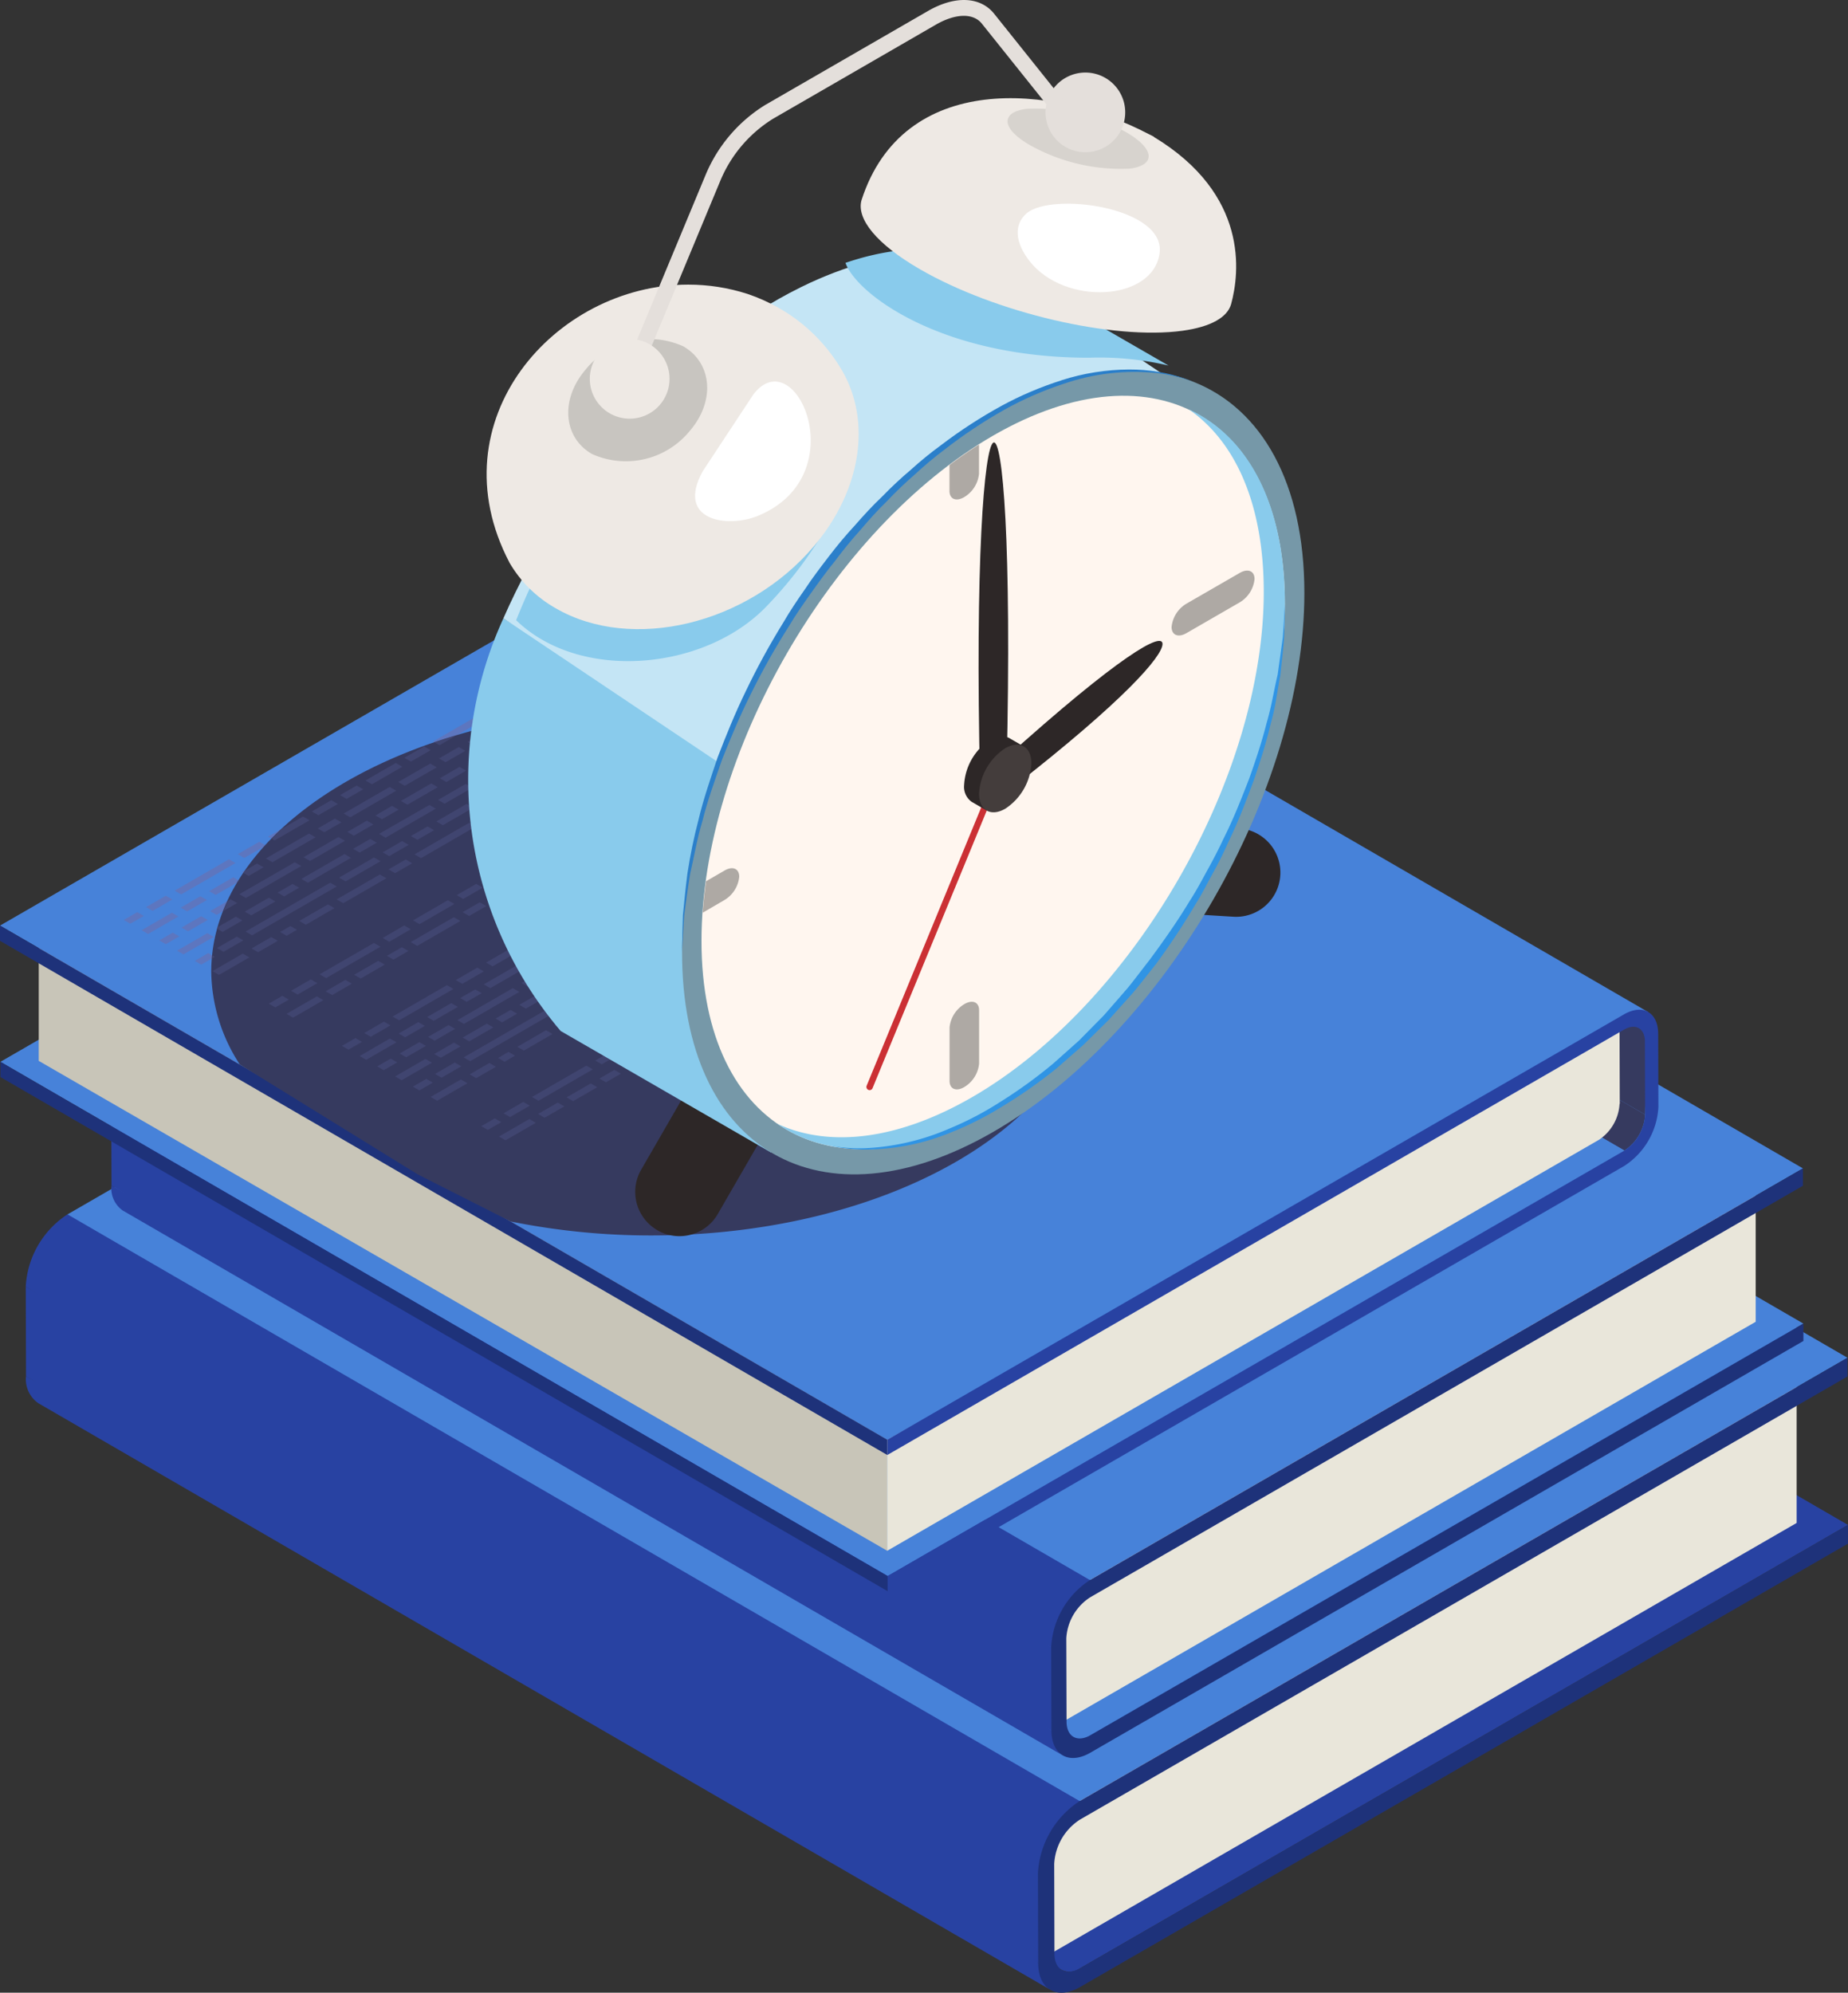 <?xml version="1.0" encoding="UTF-8"?>
<svg xmlns="http://www.w3.org/2000/svg" xmlns:xlink="http://www.w3.org/1999/xlink" id="Group_2100" data-name="Group 2100" width="90.334" height="97.401" viewBox="0 0 90.334 97.401">
  <rect x="0" y="0" width="90.334" height="97.401" fill="#333333" stroke="none"/>
  <defs>
    <clipPath id="clip-path">
      <rect id="Rectangle_870" data-name="Rectangle 870" width="90.334" height="97.401" fill="none"></rect>
    </clipPath>
    <clipPath id="clip-path-3">
      <rect id="Rectangle_859" data-name="Rectangle 859" width="37.753" height="24.127" fill="none"></rect>
    </clipPath>
    <clipPath id="clip-path-4">
      <rect id="Rectangle_860" data-name="Rectangle 860" width="33.426" height="21.046" fill="none"></rect>
    </clipPath>
    <clipPath id="clip-path-5">
      <path id="Path_4808" data-name="Path 4808" d="M44.36,14.5a16.742,16.742,0,0,0-2.932,1.244,23.6,23.6,0,0,0-2.977,1.935,17.686,17.686,0,0,0-1.458,1.188,18.9,18.9,0,0,0-1.406,1.313c-.472.445-.912.927-1.343,1.42-.447.481-.866.987-1.266,1.509s-.8,1.044-1.161,1.592c-.376.536-.74,1.076-1.065,1.637a35.813,35.813,0,0,0-1.822,3.33c-.541,1.106-.983,2.211-1.391,3.266-.358,1.07-.707,2.078-.932,3.04a25.414,25.414,0,0,0-.544,2.629c-.1.792-.165,1.487-.222,2.057-.03,1.145-.045,1.8-.045,1.8s.039-.653.109-1.8c.076-.567.164-1.256.292-2.039.182-.777.324-1.663.606-2.6.234-.95.594-1.949.963-3.006.417-1.042.868-2.134,1.419-3.226a35.113,35.113,0,0,1,1.848-3.281c.327-.552.7-1.082,1.074-1.609s.756-1.057,1.167-1.561c.389-.522.8-1.029,1.235-1.509.42-.494.849-.977,1.31-1.422a18.792,18.792,0,0,1,1.375-1.316A17.779,17.779,0,0,1,38.617,17.9a23.681,23.681,0,0,1,2.924-1.951,16.652,16.652,0,0,1,2.879-1.264,10.665,10.665,0,0,1,4.645-.531,8.039,8.039,0,0,1,1.3.274l.445.15s-.152-.058-.441-.164a7.805,7.805,0,0,0-1.291-.323,8.386,8.386,0,0,0-1.429-.116,11.011,11.011,0,0,0-3.285.52" transform="translate(-25.796 -13.977)" fill="none"></path>
    </clipPath>
    <radialGradient id="radial-gradient" cx="0.84" cy="0.003" r="1.235" gradientTransform="matrix(1.139, 0, 0, -1, 0.185, 5.572)" gradientUnits="objectBoundingBox">
      <stop offset="0" stop-color="#36b5e8"></stop>
      <stop offset="1" stop-color="#2b7fca"></stop>
    </radialGradient>
    <clipPath id="clip-path-7">
      <rect id="Rectangle_865" data-name="Rectangle 865" width="18.353" height="11.458" fill="none"></rect>
    </clipPath>
    <clipPath id="clip-path-8">
      <path id="Path_4812" data-name="Path 4812" d="M46.89,5.6c-.115-.062-.187-.1-.271-.138C41.925,3,34.632,2.387,32.595,8.7c-.253.9.713,2.139,2.868,3.382,3.677,2.122,9.42,3.467,12.825,3,1.407-.194,2.194-.667,2.374-1.3.415-1.52.877-5.355-3.771-8.171" transform="translate(-32.555 -3.714)" fill="none"></path>
    </clipPath>
    <linearGradient id="linear-gradient" x1="-1.889" y1="4.259" x2="-1.829" y2="4.259" gradientUnits="objectBoundingBox">
      <stop offset="0" stop-color="#e0dbd7"></stop>
      <stop offset="1" stop-color="#eee9e4"></stop>
    </linearGradient>
    <clipPath id="clip-path-9">
      <rect id="Rectangle_864" data-name="Rectangle 864" width="6.895" height="2.994" fill="none"></rect>
    </clipPath>
    <clipPath id="clip-path-10">
      <path id="Path_4815" data-name="Path 4815" d="M19.519,24.347a6.062,6.062,0,0,0,2.269,2.24c3.719,2.148,9.372.79,12.612-3.029,2.366-2.793,2.793-6.129,1.4-8.562a8.357,8.357,0,0,0-3.072-3.069,8.732,8.732,0,0,0-1.566-.707,9.416,9.416,0,0,0-2.9-.455c-6.511,0-12.373,6.641-8.741,13.582" transform="translate(-18.405 -10.765)" fill="none"></path>
    </clipPath>
    <linearGradient id="linear-gradient-2" x1="-0.676" y1="3.179" x2="-0.628" y2="3.179" gradientUnits="objectBoundingBox">
      <stop offset="0" stop-color="#c8c5c0"></stop>
      <stop offset="0.488" stop-color="#e0dbd7"></stop>
      <stop offset="1" stop-color="#eee9e4"></stop>
    </linearGradient>
    <clipPath id="clip-path-12">
      <path id="Path_4820" data-name="Path 4820" d="M23.283,13.081a1.949,1.949,0,1,0,.973-.261,1.948,1.948,0,0,0-.973.261" transform="translate(-22.309 -12.82)" fill="none"></path>
    </clipPath>
    <linearGradient id="linear-gradient-3" x1="-6.416" y1="19.354" x2="-6.125" y2="19.354" xlink:href="#linear-gradient"></linearGradient>
  </defs>
  <g id="Group_2099" data-name="Group 2099" clip-path="url(#clip-path)">
    <g id="Group_2080" data-name="Group 2080" transform="translate(0 0)">
      <g id="Group_2079" data-name="Group 2079" clip-path="url(#clip-path)">
        <path id="Path_4769" data-name="Path 4769" d="M40.3,35.485,2.771,57.154a.882.882,0,0,1-.889.087L51.359,85.92a.883.883,0,0,0,.889-.088L89.781,64.163Z" transform="translate(0.55 10.373)" fill="#2842a2"></path>
        <path id="Path_4770" data-name="Path 4770" d="M76.245,59.286,39.607,80.438V75.951a5.11,5.11,0,0,1,2.556-4.426L76.245,51.847Z" transform="translate(11.578 15.155)" fill="#e9e6da"></path>
        <path id="Path_4771" data-name="Path 4771" d="M1.581,53.368a1.43,1.43,0,0,1-.6-1.31L33.013,68.874,50.584,80.808c0,.642.128,1.038.5,1.251Z" transform="translate(0.288 15.217)" fill="#2842a2"></path>
        <path id="Path_4772" data-name="Path 4772" d="M50.574,78.212,30.364,68.152.974,49.463a4.5,4.5,0,0,1,2.039-3.532l33.7,13.506,15.9,15.243a4.5,4.5,0,0,0-2.041,3.532" transform="translate(0.285 13.426)" fill="#2842a2"></path>
        <path id="Path_4773" data-name="Path 4773" d="M50.574,77.413.974,48.664.987,53.05,50.587,81.8Z" transform="translate(0.285 14.225)" fill="#2842a2"></path>
        <path id="Path_4774" data-name="Path 4774" d="M52.03,79.511,2.553,50.833,40.085,29.163,89.563,57.841Z" transform="translate(0.746 8.525)" fill="#4782d9"></path>
        <path id="Path_4775" data-name="Path 4775" d="M78.832,51.355l0,.915L41.3,73.938a2.747,2.747,0,0,0-1.244,2.157l.012,4.386c0,.791.563,1.111,1.254.713L78.855,59.525l0,.916L41.325,82.111c-1.129.651-2.05.127-2.053-1.168l-.012-4.386A4.5,4.5,0,0,1,41.3,73.024Z" transform="translate(11.476 15.012)" fill="#1e327a"></path>
        <path id="Path_4776" data-name="Path 4776" d="M40.729,29.454,5.876,49.577a.819.819,0,0,1-.826.081L51,76.29a.819.819,0,0,0,.826-.081L86.676,56.086Z" transform="translate(1.476 8.61)" fill="#4782d9"></path>
        <path id="Path_4777" data-name="Path 4777" d="M74.106,51.556,40.082,71.2V67.033a4.746,4.746,0,0,1,2.374-4.111l31.65-18.273Z" transform="translate(11.716 13.051)" fill="#e9e6da"></path>
        <path id="Path_4778" data-name="Path 4778" d="M4.769,46.061a1.326,1.326,0,0,1-.554-1.216L33.959,60.46,50.276,71.543c0,.6.12.963.461,1.162Z" transform="translate(1.232 13.109)" fill="#2842a2"></path>
        <path id="Path_4779" data-name="Path 4779" d="M50.268,69.132,31.5,59.791,4.207,42.434A4.177,4.177,0,0,1,6.1,39.154L37.4,51.7,52.162,65.852a4.177,4.177,0,0,0-1.895,3.28" transform="translate(1.23 11.445)" fill="#2842a2"></path>
        <path id="Path_4780" data-name="Path 4780" d="M50.267,68.39,4.207,41.692l.012,4.073,46.061,26.7Z" transform="translate(1.23 12.187)" fill="#2842a2"></path>
        <path id="Path_4781" data-name="Path 4781" d="M51.619,70.338,5.672,43.706,40.526,23.584,86.473,50.216Z" transform="translate(1.658 6.894)" fill="#4782d9"></path>
        <path id="Path_4782" data-name="Path 4782" d="M76.509,44.191l0,.849L41.658,65.163a2.557,2.557,0,0,0-1.158,2l.013,4.073c0,.734.523,1.031,1.163.662L76.531,51.778v.85L41.679,72.751c-1.048.606-1.9.119-1.906-1.084l-.012-4.073a4.177,4.177,0,0,1,1.895-3.28Z" transform="translate(11.623 12.918)" fill="#1e327a"></path>
        <path id="Path_4783" data-name="Path 4783" d="M71.253,49.6,27.882,24.471A2.247,2.247,0,0,0,28.9,22.712L72.268,47.844A2.252,2.252,0,0,1,71.253,49.6" transform="translate(8.15 6.639)" fill="#363a5f"></path>
        <path id="Path_4784" data-name="Path 4784" d="M28.429,19.442a.708.708,0,0,1,.3.651l.01,3.573L72.108,48.8l.136-4.223Z" transform="translate(8.31 5.683)" fill="#363a5f"></path>
        <path id="Path_4785" data-name="Path 4785" d="M43.386,70,.014,44.865,36.027,24.073,79.4,49.2Z" transform="translate(0.004 7.037)" fill="#4782d9"></path>
        <path id="Path_4786" data-name="Path 4786" d="M1.465,35.306,42.943,59.253v6.229L1.465,41.535Z" transform="translate(0.428 10.32)" fill="#c8c5b8"></path>
        <path id="Path_4787" data-name="Path 4787" d="M69.367,42.708l-.01-3.573a.713.713,0,0,0-.3-.653l-35.5,19.843v6.228l34.8-20.094a2.255,2.255,0,0,0,1-1.751" transform="translate(9.81 11.249)" fill="#e9e6da"></path>
        <path id="Path_4788" data-name="Path 4788" d="M43.388,66.038.017,40.907l0-.746L43.385,65.293Z" transform="translate(0.004 11.74)" fill="#1e327a"></path>
        <path id="Path_4789" data-name="Path 4789" d="M37.2,18.855a1.18,1.18,0,0,0-1.188.116L0,39.764,43.37,64.9l37.2-20.908Z" transform="translate(0 5.479)" fill="#4782d9"></path>
        <path id="Path_4790" data-name="Path 4790" d="M69.574,38.419c.92-.531,1.67-.1,1.672.954l.01,3.573a3.663,3.663,0,0,1-1.662,2.877L33.582,66.614V65.87L69.593,45.078a2.248,2.248,0,0,0,1.014-1.759l-.01-3.573c0-.644-.461-.906-1.021-.582L33.564,59.956l0-.746Z" transform="translate(9.81 11.163)" fill="#2842a2"></path>
        <path id="Path_4791" data-name="Path 4791" d="M43.373,60.886,0,35.754l0-.746L43.371,60.14Z" transform="translate(0 10.233)" fill="#1e327a"></path>
        <g id="Group_2075" data-name="Group 2075" transform="translate(6.055 31.61)" opacity="0.7">
          <g id="Group_2074" data-name="Group 2074">
            <g id="Group_2073" data-name="Group 2073" clip-path="url(#clip-path-3)">
              <path id="Path_4792" data-name="Path 4792" d="M5.665,37.621,5,38l-.319-.184.66-.381Zm1.074-.99-.964.557.319.185.964-.557ZM9.825,34.85,7.168,36.384l.319.184,2.657-1.534Zm1.481-.856-1.052.607.319.185,1.052-.607Zm.429-.248.319.185,1.707-.986-.319-.184Zm3.09-1.783-.954.551.319.185.954-.551Zm1.242-.717-.813.469.319.185.813-.469ZM7.033,37.462l-1.481.856.319.184,1.481-.856Zm1.394-.805-.965.557.319.185.965-.557Zm1.608-.928-1.179.681.319.184,1.179-.681Zm1.16-.669-.731.421.319.185.731-.423Zm.429-.248.318.185,2.109-1.217-.319-.185ZM15,32.863l-.839.483.319.185.837-.483Zm2.674-1.544-2.246,1.3.319.185,2.246-1.3Zm-10.6,7.118-.66.381L6.737,39l.66-.38Zm1.393-.805-.965.558.319.184.965-.557ZM9.9,36.807l-1,.578.319.185,1-.579Zm3.138-1.812L10.33,36.559l.319.185,2.709-1.564Zm.429-.247.319.184,1.707-.986-.319-.184Zm3.09-1.785-.954.551.319.185.954-.551Zm1.242-.717-.813.47.318.184.814-.469ZM8.766,38.462l-1.481.856L7.6,39.5l1.481-.856Zm1.394-.805-.965.557.319.185.965-.557Zm1.608-.928-1.18.681.319.184,1.18-.681Zm1.16-.669-.731.421.319.185.73-.423Zm.428-.248.319.185,2.109-1.217-.319-.185Zm3.376-1.949-.837.483.319.185.837-.483ZM19.619,32.2l-2.458,1.419.319.185,2.458-1.419ZM8.81,39.437l-.659.381L8.47,40l.659-.38Zm1.394-.8-.965.557.319.184.965-.557Zm3.288-1.9-2.859,1.65.319.185,2.859-1.652ZM14.771,36l-1.429.826.319.185,1.429-.826Zm.429-.247.319.184,1.707-.986-.319-.184Zm3.089-1.785-.952.551.319.185.952-.551Zm1.243-.716-.814.469.319.184.813-.469ZM10.5,39.462l-1.481.856.318.185,1.482-.856Zm1.393-.805-.964.558.319.184.964-.557Zm.936-.539-.507.292.319.184.507-.292ZM14.66,37.06l-1.4.81.319.185,1.4-.812Zm.429-.248.319.185,2.109-1.217-.319-.185Zm3.376-1.949-.837.485.319.184.837-.483Zm3.1-1.789-2.67,1.54.319.185,2.67-1.542Zm-3.59-2.93L16.49,31l.32.185,1.482-.857Zm1.394-.805L18.4,29.9l.319.185.965-.557ZM22.5,27.532l-2.7,1.561.319.184,2.7-1.561Zm2.015-1.163-1.586.915.319.185,1.586-.916Zm.429-.248.319.185,1.494-.863-.319-.184ZM27.82,24.46l-.954.551.319.185.954-.551Zm-8.157,5.711-1.564.9.319.185,1.564-.9Zm1.393-.805-.964.557.318.185.965-.558Zm1.609-.929-1.18.681.319.185,1.18-.681Zm1.739-1-1.31.757.319.184,1.31-.756Zm.429-.247.319.184,1.314-.759-.318-.185Zm3.161-1.826-1.418.819.319.184,1.418-.818Zm-8.288,5.786L18.223,32l.319.184,1.484-.856ZM21.1,30.34l-.965.557.319.185.965-.557ZM23.073,29.2l-1.544.892.319.184,1.544-.892Zm3.174-1.832L23.5,28.953l.319.185,2.745-1.586Zm.429-.248.319.185,1.494-.863-.319-.184Zm2.875-1.661-.952.551.319.185.952-.551ZM21.4,31.171l-1.352.779.319.185,1.35-.781Zm1.393-.805-.965.557.319.185.965-.557Zm1.975-1.14-1.546.893.319.184,1.546-.892Zm1.372-.793-.943.545.319.185.945-.545Zm.429-.247.319.184,1.316-.759-.319-.185Zm3.162-1.826-1.418.819.319.184,1.418-.818ZM21.44,32.145,19.956,33l.319.184,1.484-.856Zm1.393-.805-.964.557.319.185.964-.557Zm2.431-1.4-2,1.155.319.184,2-1.155Zm-2.136,2.233-1.139.658.319.184,1.139-.656Zm1.394-.805-.965.557.319.185.965-.557Zm1.089-.629-.66.383.319.184.66-.381ZM12.43,41.526l-.659.381.319.185.659-.381Zm1.394-.8-.965.557.319.184.964-.557Zm3.085-1.782-2.657,1.534.319.185,2.657-1.534Zm1.481-.856-1.052.607.319.185,1.052-.607Zm.429-.247.319.184,1.708-.986-.319-.184Zm3.09-1.785-.952.551.319.185.952-.551Zm1.242-.717-.813.47.319.184.813-.469Zm-9.033,6.216-1.481.856.319.185,1.481-.856Zm1.394-.805-.965.558.319.184.965-.557Zm1.609-.928-1.18.681.319.184L17.44,40Zm1.159-.669-.731.421.319.185.731-.423Zm.429-.248.319.185,2.108-1.217-.318-.185Zm3.376-1.949-.839.483.319.185.839-.483Zm2.674-1.544-2.245,1.3.319.184,2.245-1.3Zm.3-1.173-1.482.857.319.184,1.482-.856Zm1.394-.805-.965.558.319.184.965-.557Zm3.133-1.808-2.7,1.561.319.184,2.7-1.56ZM31.6,30.459l-1.587.916.319.184,1.586-.915Zm.428-.247.319.184,1.494-.863-.319-.184ZM34.9,28.551l-.954.549.319.185.954-.551Zm-8.157,5.709-1.564.9.319.184,1.564-.9Zm1.393-.805-.964.557.319.185.964-.557Zm1.609-.928-1.18.681.319.184,1.18-.681Zm1.739-1-1.31.756.319.185,1.31-.757Zm.429-.248.319.184,1.316-.759-.319-.185ZM35.08,29.45l-1.418.819.319.184,1.418-.818ZM16,43.59l-.659.381.319.185.659-.381Zm1.394-.8-.965.557.319.184.965-.557ZM20.484,41l-2.656,1.534.318.185L20.8,41.189Zm1.482-.856-1.053.609.319.184,1.052-.607Zm.429-.247.318.184,1.708-.986-.319-.184Zm3.089-1.785-.952.551.319.185L25.8,38.3Zm1.242-.716-.813.469.319.184.813-.469Zm-9.032,6.215-1.482.856.319.185,1.482-.856Zm1.393-.8-.964.557.318.184L19.406,43Zm1.609-.929-1.18.681.319.184,1.18-.68Zm1.159-.669-.73.421.318.185.731-.423Zm.429-.248.319.185,2.109-1.217-.319-.185Zm3.376-1.949-.839.485.319.184.839-.483Zm2.674-1.544-2.245,1.3.319.184,2.246-1.3Zm-10.6,7.119-.659.38.319.185.659-.381Zm1.393-.805-.964.557.319.184.964-.557Zm1.431-.826-1,.578.319.185,1-.578ZM23.7,41.149,20.99,42.714l.319.184,2.707-1.564Zm.429-.247.319.184,1.708-.986-.319-.184Zm3.09-1.783-.952.549.318.185.954-.551Zm1.242-.717-.813.469.319.184.813-.469Zm-9.033,6.215-1.481.856.319.185,1.481-.856Zm1.394-.8-.965.557.319.184L21.139,44Zm1.609-.929-1.18.681.319.185,1.179-.681Zm1.159-.669-.731.423.319.184.731-.423Zm.429-.248.319.185,2.108-1.217-.319-.185Zm3.376-1.949-.839.485.319.184.839-.483Zm2.887-1.667-2.458,1.42.319.184L30.6,38.535ZM19.47,45.592l-.659.38.318.185.66-.381Zm1.393-.805-.964.557.318.185.965-.558Zm3.289-1.9-2.86,1.65.319.185,2.86-1.65Zm1.278-.738L24,42.975l.319.185,1.429-.826Zm.429-.248.319.185,1.707-.986-.319-.185Zm3.09-1.783L28,40.669l.319.184.954-.551Zm1.242-.717-.813.469.319.185.813-.47Zm-9.033,6.215-1.481.856.319.185,1.481-.856Zm1.394-.8-.965.557.319.184L22.872,45Zm.934-.54-.505.292.319.185.505-.292Zm1.834-1.058-1.4.81.319.185,1.4-.81Zm.428-.247.32.184,2.108-1.217-.319-.185Zm3.377-1.95-.839.485.319.184.839-.483Zm3.1-1.789L29.553,40.77l.319.184,2.671-1.542Zm-3.59-2.93-1.484.857.319.184,1.484-.856Zm1.393-.805-.964.558.318.184.965-.557Zm3.133-1.808-2.7,1.561.319.184,2.7-1.56Zm2.015-1.163-1.586.916.319.184,1.586-.915Zm.428-.247.32.184,1.494-.862-.319-.185Zm2.877-1.661-.952.549.318.185L38.8,30.8Zm-8.157,5.709-1.564.9.319.184,1.564-.9Zm1.394-.805-.965.557.319.185.965-.557Zm1.608-.928-1.179.681.318.184,1.18-.681Zm1.739-1-1.31.756.319.185,1.31-.757Zm.429-.248.319.185,1.316-.76-.319-.185Zm3.162-1.826-1.418.819.319.184,1.418-.818ZM30.366,37.3l-1.482.857.319.185,1.482-.857Zm1.394-.8-.965.557.319.184.965-.557Zm1.973-1.14-1.544.892.319.184,1.543-.89Zm3.173-1.832-2.745,1.586.319.184,2.745-1.584Zm.429-.247.319.184,1.494-.862-.318-.185Zm2.877-1.661-.954.551.319.184.954-.551Zm-8.157,5.709-1.352.781.319.184,1.352-.779Zm1.394-.805-.965.557.319.185.964-.557Zm1.973-1.14-1.546.893.319.184,1.546-.892Zm1.374-.792-.945.545.319.184.945-.545Zm.429-.248.319.185,1.316-.76-.319-.184Zm3.162-1.825-1.418.818.318.184,1.418-.818ZM32.1,38.3l-1.482.857.318.185,1.484-.857Zm1.394-.8-.965.557.319.184.965-.557Zm2.43-1.4-2,1.155.319.185,2-1.157Zm2.716-1.569-2.287,1.321.319.185,2.287-1.321Zm.429-.247.319.184,1.494-.862-.319-.185Zm2.877-1.661-.954.551.319.184.954-.551Zm-8.157,5.709-1.14.658.319.185,1.14-.658Zm1.393-.805-.964.558.319.184L35.5,37.7Zm1.089-.628-.66.381.319.184.66-.381Zm2.259-1.3L36.7,36.644l.319.185,1.83-1.057Zm.429-.248.318.185,1.316-.76-.319-.184Zm3.161-1.825-1.418.818.319.185,1.418-.819Zm-19.3,14.007-.659.38.318.185.66-.38Zm1.393-.805-.964.557.319.185.964-.557Zm3.086-1.781-2.657,1.534.319.184,2.657-1.534Zm1.481-.856-1.052.607.319.185,1.052-.609Zm.429-.248.319.185,1.707-.986-.318-.185Zm3.09-1.783-.952.551.318.184.954-.549Zm1.242-.717-.813.469.319.185.813-.469ZM24.5,47.548l-1.481.856.319.184,1.481-.856Zm1.394-.805-.965.557.319.185.965-.557Zm1.609-.929-1.18.681.319.185L27.824,46Zm1.159-.669-.731.423.319.184.731-.421Zm.429-.247.319.184,2.108-1.217-.319-.184Zm3.376-1.949-.839.483.319.185.839-.485Zm2.974-2.718-1.482.856.319.185,1.482-.857Zm1.394-.805-.965.557.319.185.965-.557Z" transform="translate(-4.686 -24.46)" fill="#6671b4"></path>
            </g>
          </g>
        </g>
        <path id="Path_4793" data-name="Path 4793" d="M50.99,39.672c0-7.121-9.626-12.892-21.5-12.892s-21.5,5.771-21.5,12.892A8.473,8.473,0,0,0,9.384,44.2l8.691,5.37,4.561,2.309a34.66,34.66,0,0,0,6.856.681c11.872,0,21.5-5.771,21.5-12.892" transform="translate(2.336 7.828)" fill="#363a5f"></path>
        <g id="Group_2078" data-name="Group 2078" transform="translate(10.383 34.691)" opacity="0.4">
          <g id="Group_2077" data-name="Group 2077">
            <g id="Group_2076" data-name="Group 2076" clip-path="url(#clip-path-4)">
              <path id="Path_4794" data-name="Path 4794" d="M20.93,35.356l.319.185-.954.551-.319-.185Zm2.8,3.88-.319-.185L21.3,40.268l.319.185Zm-.291-.834-.318-.184-1.708.986.319.184Zm-3.174-1.663.319.185.839-.483-.32-.185Zm2.224-1.915-.319-.185-.813.47.319.184Zm1.35,3.979.32.185L25,38.5l-.32-.185Zm-4.294-2.648-1.707.986.32.184,1.706-.986Zm1.986-.147.319.185L24.1,34.9l-.318-.185Zm2.019,1.963.318.185.954-.551L24.5,37.42Zm1.381-.8.319.184.813-.469-.319-.184Zm.24,2.229-.319-.184-1.707.986.319.184Zm4.489-3.591-.32-.184-1.564.9.319.184Zm-4.235,2.445,2.245-1.3-.319-.185-2.245,1.3Zm2.37-.368-.319-.184-.813.469.319.184Zm-6.813,1.564-1.052.609.32.184,1.051-.607Zm5.252-1.03-.954.549.319.185.955-.551Zm-8.189-.032,2.109-1.217-.319-.185L17.729,38.2Zm2.417,2.733L21.2,40.7l-.32-.184-.731.421Zm-1.593-8.388-.318-.184-.814.469.319.184Zm-1.561.532-.952.551.319.185.952-.551Zm.495,1.084-.319-.185-.839.485.319.184ZM20.889,31.2l.319.185.967-.557-.32-.185ZM16.738,42.273l-.318-.184-.965.557.319.184Zm.992-4.7-.319-.185L16.359,38l.319.185ZM14.962,39.8l.318.184,1.18-.681-.319-.184Zm-.532-3.5,2.109-1.217-.32-.185L14.11,36.115Zm.2-3.483.319.185.952-.551-.318-.185Zm1.623,1.432-.319-.184-1.708.986.319.184ZM20.2,44.273l-.319-.184-.965.557.319.185Zm-2.585-5.637-.318-.184-.731.421.319.185Zm6.46-5.1-1.484.857.319.184,1.485-.856Zm-4.045,7.833-.318-.185-1.18.681.319.184ZM20.16,43.3l-.319-.184-.964.557.318.184Zm.85-11.167.319.184,1.139-.656-.319-.185ZM22.283,30.4l.319.184,2-1.155-.319-.184ZM26.731,39.5l-.319-.185-.836.485.318.184Zm-2.1-9.465-.659.383.317.184.662-.381Zm-.772.814-.318-.185-.965.557.319.185Zm-5.945,3.064.318.185,2.67-1.542-.318-.184Zm-1.734-1,.319.185,2.458-1.419L18.64,31.5Zm-.176-.9.319.184.813-.469-.319-.185Zm4.838-1.794.319.185.965-.557-.319-.185Zm-5.929,3.423.318.185.839-.483-.319-.185Zm4.984,8.8-.319-.185-1,.578.319.185Zm6.591-5.806,1.482-.856-.319-.185-1.482.857ZM9.545,38.119l-.318-.184-.967.557.32.184ZM9.5,37.145,9.18,36.96l-.87.5c-.009.031-.016.065-.023.1l.247.143Zm-.258-.852-.319-.184-.134.078c-.075.162-.145.326-.211.49ZM24.272,46.788l.964-.557-.318-.185-.965.557Zm-5.16-17.563.319.185.967-.558-.32-.184Zm7.2,15.014-2.657,1.534.319.184,2.656-1.534ZM17.438,30.56l1.564-.9-.319-.184-1.564.9Zm1.945.877,1.352-.781-.319-.184-1.35.779Zm-1-2.8-.964.557.319.185.964-.557Zm1.087,1.742.965-.557-.319-.185-.964.557Zm17.1,1.434L37.994,31l-.319-.185-1.418.819Zm-2.651-3.965-.954.549.319.185.952-.551ZM33,29.755l1.418-.818-.319-.185-1.416.819Zm-5.728,15.3.73-.421-.319-.185-.73.423ZM10.646,33.482a.144.144,0,0,0-.1.054ZM9.52,38.765l-1.482.856.319.185,1.482-.856ZM27.8,43.384l-1.052.607.319.185,1.052-.609ZM39.232,30.918l-.952.549.319.185.954-.551Zm-1.732-1-.954.549.319.185.954-.551Zm.809,2.9L39.727,32l-.319-.184-1.418.818Zm-25.93,1.663L12.06,34.3,9.351,35.861l.319.185ZM29.3,37.653l-2.459,1.42.319.184,2.458-1.419Zm-8.713,5.4,1.18-.68-.319-.185-1.179.681Zm8.13-3.692.815-.47-.32-.184-.814.469Zm-6,1.093L20.01,42.017l.32.184,2.707-1.564Zm-4.248,2.821-.319-.184-.964.557.318.184Zm3.726-1.15.731-.423-.318-.184-.731.421Zm-8-9.058-1.707.986.318.184,1.708-.986ZM12.7,35.3l2.109-1.217-.319-.185-2.109,1.217ZM19.5,40.307l-2.657,1.534.319.185,2.657-1.534Zm-1.4,1.807-.965.558.319.184.965-.557Zm17.71-8.223-.945.545.319.184.943-.545Zm-2.262,3.674.965-.557-.319-.185-.965.558Zm1.388-2.17-2,1.155.319.185,2-1.157Zm-2.475.428-.965.557.319.185.965-.557Zm5.411-2.755-.319-.184-1.314.759.318.185Zm-3.436,1.615-1.546.893.319.184,1.546-.892Zm-3.232.867.317.184,1.546-.89-.319-.185Zm1.971-1.139.319.184,2.745-1.584-.319-.185Zm-.35,2.57-.318-.184-.965.557.319.184Zm-.058-3.335.319.185,1.31-.757-.319-.184Zm-5.613-.888-.964.557.318.185.965-.557Zm4.647,9.677-.319-.184-.837.483.319.185Zm-.174-.9-.319-.184-.954.551.32.184Zm-.39-3-2.67,1.542.319.184,2.67-1.542Zm1.632,2.289-.319-.185-.814.469.319.185Zm-15.8,3.258-.318-.184-.66.38.319.185Zm20.473-9.187L35.72,35.947l.319.185,1.829-1.057Zm-1.371,4.023-.319-.185-.965.557.319.185Zm-.567-2.536-.319-.184-.66.381.319.184Zm-2.8,1.25-1.14.658.319.185,1.139-.658Zm1.975,2.09-.319-.184-1.484.856.319.185Zm-6.637.6-.839.485.319.184.839-.483ZM20.5,45.1l-.319-.185-1.481.856.319.185Zm2.993-2.728,1.281-.739-.32-.184-1.279.738-2.859,1.65.319.185Zm-1.6,1.923-.319-.184-.964.557.319.184Zm4.953,1-.318-.185-1.18.681.318.185Zm-8.036-.224-.319-.184-.659.38.319.185Zm-.044-.974-.319-.185-1.481.856.319.185Zm3.388,2.906-.318-.185-.66.38.319.185Zm1.394-.805-.319-.185-.964.557.318.185Zm.793-3.688-1.4.81.319.185,1.4-.81Zm-1.515,1.242-.319-.184L22,43.867l.319.185Zm7.424-1.424-.319-.185-1.707.986.32.185ZM10.535,34.546l-.319-.184-.588.34c-.028.039-.048.081-.074.12l.252.146Zm12.436-7.18c-.265.05-.518.115-.778.172l.24.138ZM8.044,38.863c0,.043-.006.085-.01.128l.116-.067ZM19.136,28.579l.814-.47c-.357.106-.711.213-1.056.331Zm-8.061,4.655,1.707-.986-.319-.184-1.027.593c-.174.162-.339.328-.5.495Zm-1.7,1.981a.1.1,0,0,0-.1.056ZM37.66,33.826l-2.287,1.321.319.185,2.287-1.321Zm2.063-.19.319.185L41.46,33l-.319-.184Zm1.242-1.717-.952.551.319.184.952-.551ZM30.224,42.983,28.115,44.2l.318.184,2.109-1.217Zm-6.7,3.868-1.482.856.32.184,1.48-.856ZM36.356,32.579l.319.184,1.494-.862-.319-.185Zm-1.524.248,1.314-.76-.318-.185-1.316.76Zm-.209-1.248.319.184,1.494-.862-.319-.185Zm4.99,2.489-.319-.184-1.316.759.319.185Zm-.03-1.352-1.494.863.319.184L39.9,32.9Zm-8.325-1.954L32.572,30l-.319-.185-1.316.76Zm-5.672-3.273.319.184,1.317-.759-.12-.068c-.162.01-.315.03-.476.043Zm3.449,3.188.318.185,1.586-.915-.319-.185Zm3.573,2.064.319.185,1.586-.915-.319-.185ZM31.05,29.515l.318.184,1.5-.863-.319-.184ZM20.506,28.42l.319.185L22,27.924l-.318-.185Zm3.7,6.045.32.185,1.562-.9-.319-.184Zm.3-1.175.319.184.965-.557-.319-.185Zm1.394-.805.319.184,2.7-1.56-.319-.185Zm1.688.026.319.184,1.18-.681-.319-.184Zm.494,2.843.318.184.965-.557-.319-.185Zm-3.872-7.074.319.185.945-.545-.318-.185ZM20.55,29.4l.319.184,1.544-.892-.319-.184ZM29.2,31.583l.317.185,1.313-.757-.319-.184Zm-6.642-1.977,1.546-.892-.319-.185-1.546.892Zm2.906,10.631-.319-.185-2.109,1.217.319.185ZM22.843,28.441l2.483-1.433c-.286.032-.562.078-.844.118l-1.957,1.131Zm6.635,6.109.32.184,2.7-1.56-.318-.185Zm-.09,2.052-1.482.857.318.184,1.484-.856Zm-2.479,3.8-.32-.185-1.707.986.319.185Zm-1.82,2.05L27.2,41.236l-.319-.185L24.769,42.27Zm6.352-4.667-.32-.185-1.484.857.319.185Zm-3.152,1.818-.319-.184-.952.549.319.185Zm1.484-4.226.319.185.964-.557-.319-.185Zm.273,2.212,1.35-.779-.318-.185-1.353.781Zm1.122-3.016.319.184,1.18-.681-.319-.184ZM17.032,43.1l-.319-.185-1.481.856.319.185Zm13.1-6.565.965-.557-.319-.184-.965.557Zm-18.9,1.606-.319-.185-.965.558.319.184Zm2.449-1.782-1.4.81.319.185,1.4-.812Zm-2.339,1.35.319.184.507-.292-.319-.184Zm1.821,2.5-.319-.184-.964.557.319.184Zm-1.393.805-.319-.185-.66.381.319.184Zm1.688.026-.319-.185-1.481.856.319.184Zm1.887,2.038-.319-.185-.659.381.318.185Zm-.492-2.843-.319-.185-.965.558.319.184Zm-2.171-3.926,1.429-.826-.318-.185-1.431.826L9.653,37.687l.319.185Zm3.568,2.119-.319-.185-2.657,1.534.319.185Zm-1.975-7.41.318.185.813-.469-.318-.185ZM19.3,32.489l1.482-.856-.319-.185-1.482.857Zm-8.188,3.727-.319-.184-1.18.681.319.184Zm3.66-4.113,2.246-1.3-.319-.185-2.246,1.3Zm2.476-.8.319.184,1.484-.856-.319-.185Zm-1.733-1,.319.185,1.484-.857-.319-.184Zm-3.974,5.665.73-.423-.319-.184-.73.421Zm-.893-1.854.319.185,2.109-1.219-.319-.184Zm2.538-1.465.319.185.837-.485-.319-.184Zm-.291-.832.319.185.952-.551-.318-.185Z" transform="translate(-8.034 -26.844)" fill="#515589"></path>
            </g>
          </g>
        </g>
        <path id="Path_4795" data-name="Path 4795" d="M25.109,48.726a2.164,2.164,0,0,1-.792-2.954L27.593,40.1a2.163,2.163,0,1,1,3.746,2.163l-3.276,5.673a2.162,2.162,0,0,1-2.954.792" transform="translate(7.023 11.405)" fill="#2d2727"></path>
        <path id="Path_4796" data-name="Path 4796" d="M40.028,33.052a2.163,2.163,0,0,1,2.29-2.028l6.54.4a2.163,2.163,0,1,1-.264,4.318l-6.539-.4a2.162,2.162,0,0,1-2.028-2.29" transform="translate(11.699 9.067)" fill="#2d2727"></path>
        <path id="Path_4797" data-name="Path 4797" d="M19.431,23.387a18.942,18.942,0,0,0,2.8,20.172L32.516,49.5,40.343,36.1,19.431,23.387" transform="translate(5.177 6.836)" fill="#89cbec"></path>
        <path id="Path_4798" data-name="Path 4798" d="M38.733,40.619l15.634-23.06L44.5,10.947c-2.644-1.832-6.493-1.884-10.9.28C27.557,14.2,22.057,20.565,19.041,27.42Z" transform="translate(5.566 2.802)" fill="#c4e5f5"></path>
        <path id="Path_4799" data-name="Path 4799" d="M25.8,42.445c0,9.7,6.81,13.633,15.212,8.783S56.22,34.581,56.22,24.88c0-5.39-2.1-9-5.412-10.311-2.648-1.048-6.066-.627-9.8,1.529C32.606,20.947,25.8,32.743,25.8,42.445" transform="translate(7.54 4.098)" fill="#7698a8"></path>
        <path id="Path_4800" data-name="Path 4800" d="M26.534,41.616c0,4.66,1.675,7.9,4.371,9.34,2.563,1.37,6.049,1.11,9.886-1.108,7.875-4.546,14.259-15.6,14.259-24.7,0-4.492-1.556-7.663-4.081-9.177-2.588-1.549-6.193-1.357-10.178.945-7.874,4.546-14.257,15.6-14.257,24.7" transform="translate(7.756 4.376)" fill="#fff6ef"></path>
        <path id="Path_4801" data-name="Path 4801" d="M49.5,25.733a1.5,1.5,0,0,1,.722-1.139l2.613-1.508c.4-.23.721-.093.721.3a1.5,1.5,0,0,1-.721,1.139l-2.613,1.509c-.4.23-.722.093-.722-.306M39.37,48.216a1.5,1.5,0,0,0,.721-1.139V44.465c0-.4-.323-.535-.721-.3a1.5,1.5,0,0,0-.722,1.139v2.613c0,.4.323.535.722.3M27.644,39.077a1.5,1.5,0,0,0,.722-1.139c0-.4-.323-.536-.722-.3l-.9.521c-.07.516-.127,1.029-.162,1.537Zm11-21.264v1.268c0,.4.323.535.722.3a1.5,1.5,0,0,0,.721-1.139V16.817q-.733.463-1.444,1" transform="translate(7.769 4.916)" fill="#aea9a4"></path>
        <path id="Path_4802" data-name="Path 4802" d="M39.656,28.46a.158.158,0,0,0-.2.085L32.784,44.752a.157.157,0,0,0,.182.212.154.154,0,0,0,.107-.093l6.668-16.207a.157.157,0,0,0-.085-.2" transform="translate(9.58 8.316)" fill="#cb3034"></path>
        <path id="Path_4803" data-name="Path 4803" d="M37.965,30.05l.423,1.367c5.516-4.3,7.325-6.424,7.34-7.02.017-.629-2.069.522-7.763,5.653" transform="translate(11.098 7.086)" fill="#2d2727"></path>
        <path id="Path_4804" data-name="Path 4804" d="M37.088,33.32l1.3-.748c.508-21.823-1.807-20.636-1.3.748" transform="translate(10.82 4.892)" fill="#2d2727"></path>
        <path id="Path_4805" data-name="Path 4805" d="M38.661,27.93a.9.9,0,0,0-.914.085,2.829,2.829,0,0,0-1.279,2.216.9.9,0,0,0,.367.823l.73.423,1.827-3.125Z" transform="translate(10.66 8.138)" fill="#2d2727"></path>
        <path id="Path_4806" data-name="Path 4806" d="M37.034,30.558c0,.817.572,1.148,1.279.739a2.829,2.829,0,0,0,1.279-2.216c0-.817-.572-1.148-1.279-.739a2.829,2.829,0,0,0-1.279,2.216" transform="translate(10.825 8.233)" fill="#443d3c"></path>
        <path id="Path_4807" data-name="Path 4807" d="M49.552,15.5c2.282,1.6,3.633,4.66,3.633,8.9,0,9.094-6.384,20.151-14.258,24.7-3.675,2.121-7.013,2.468-9.541,1.292a6.89,6.89,0,0,0,2.657,1.1c2.263.451,4.983-.1,7.917-1.8,7.875-4.546,14.259-15.6,14.259-24.7,0-4.85-1.777-8.156-4.667-9.5" transform="translate(8.59 4.53)" fill="#89cbec"></path>
      </g>
    </g>
    <g id="Group_2082" data-name="Group 2082" transform="translate(33.336 18.063)">
      <g id="Group_2081" data-name="Group 2081" clip-path="url(#clip-path-5)">
        <rect id="Rectangle_862" data-name="Rectangle 862" width="25.01" height="28.48" transform="translate(0 0)" fill="url(#radial-gradient)"></rect>
      </g>
    </g>
    <g id="Group_2092" data-name="Group 2092" transform="translate(0 0)">
      <g id="Group_2091" data-name="Group 2091" clip-path="url(#clip-path)">
        <path id="Path_4809" data-name="Path 4809" d="M31.441,49.33l.421.063a8.577,8.577,0,0,0,1.2.054,11.7,11.7,0,0,0,4.138-.955,15.648,15.648,0,0,0,2.521-1.321A23.187,23.187,0,0,0,42.3,45.3l1.256-1.12,1.211-1.228q.572-.655,1.151-1.321c.372-.454.722-.928,1.086-1.392.7-.946,1.38-1.913,1.977-2.909.319-.486.584-1,.861-1.5s.536-1,.768-1.5c.5-.99.888-1.988,1.255-2.934.341-.956.641-1.867.856-2.727.252-.85.368-1.657.54-2.357.1-.713.185-1.336.256-1.849.065-1.034.1-1.626.1-1.626s-.014.593-.037,1.631c-.037.518-.114,1.144-.185,1.866-.143.708-.227,1.528-.478,2.384-.2.87-.495,1.791-.826,2.759-.357.958-.735,1.969-1.224,2.974-.227.509-.476,1.02-.755,1.521s-.532,1.027-.848,1.521a34.964,34.964,0,0,1-1.96,2.965c-.372.464-.733.94-1.115,1.393l-1.182,1.319-1.241,1.225L42.48,45.522a23.579,23.579,0,0,1-2.63,1.853,15.939,15.939,0,0,1-2.574,1.305,11.041,11.041,0,0,1-4.214.83,8.387,8.387,0,0,1-1.2-.1l-.419-.079" transform="translate(9.191 6.679)" fill="#3094e4"></path>
        <path id="Path_4810" data-name="Path 4810" d="M31.415,11.581a5.079,5.079,0,0,1,2.305,1.255,8.7,8.7,0,0,1,1.873,2.735,6.724,6.724,0,0,1,.583,1.76c.205,1.3-.769,3.73-1.384,4.893a20.51,20.51,0,0,1-3.032,4.031c-3.029,3.149-9.124,3.7-12.237.675a36.74,36.74,0,0,1,6.525-10.6c1.595-.253,3.2-.47,4.8-.669l-.084-3.621c.216-.155.432-.31.651-.456" transform="translate(5.707 3.385)" fill="#89cbec"></path>
        <path id="Path_4811" data-name="Path 4811" d="M47.762,15.107,39.77,10.494c-2.078-1.244-4.771-1.433-7.79-.4.552,1.534,4.692,4.636,11.894,4.636a14.724,14.724,0,0,1,3.887.381" transform="translate(9.348 2.755)" fill="#89cbec"></path>
        <g id="Group_2090" data-name="Group 2090" transform="translate(42.072 4.799)" style="isolation: isolate">
          <g id="Group_2089" data-name="Group 2089">
            <g id="Group_2088" data-name="Group 2088" clip-path="url(#clip-path-7)">
              <g id="Group_2084" data-name="Group 2084" transform="translate(0 0)">
                <g id="Group_2083" data-name="Group 2083" clip-path="url(#clip-path-8)">
                  <rect id="Rectangle_863" data-name="Rectangle 863" width="21.543" height="23.27" transform="matrix(0.549, -0.836, 0.836, 0.549, -6.255, 7.86)" fill="url(#linear-gradient)"></rect>
                </g>
              </g>
              <path id="Path_4813" data-name="Path 4813" d="M38.925,8.181c1.226-1.067,6.792-.31,6.508,1.931-.3,2.361-4.652,2.616-6.379.372C38.357,9.578,38.309,8.717,38.925,8.181Z" transform="translate(-30.82 -2.547)" fill="#fff"></path>
              <g id="Group_2087" data-name="Group 2087" transform="translate(7.18 0.484)" opacity="0.6">
                <g id="Group_2086" data-name="Group 2086">
                  <g id="Group_2085" data-name="Group 2085" clip-path="url(#clip-path-9)">
                    <path id="Path_4814" data-name="Path 4814" d="M43.9,5.262c1.4.805,1.484,1.61.194,1.786a9.109,9.109,0,0,1-4.877-1.142c-1.4-.8-1.48-1.605-.186-1.782A9.079,9.079,0,0,1,43.9,5.262" transform="translate(-38.111 -4.088)" fill="#c8c5c0"></path>
                  </g>
                </g>
              </g>
            </g>
          </g>
        </g>
      </g>
    </g>
    <g id="Group_2094" data-name="Group 2094" transform="translate(23.785 13.912)">
      <g id="Group_2093" data-name="Group 2093" clip-path="url(#clip-path-10)">
        <rect id="Rectangle_867" data-name="Rectangle 867" width="27.143" height="27.822" transform="matrix(0.598, -0.801, 0.801, 0.598, -11.131, 11.543)" fill="url(#linear-gradient-2)"></rect>
      </g>
    </g>
    <g id="Group_2096" data-name="Group 2096" transform="translate(0 0)">
      <g id="Group_2095" data-name="Group 2095" clip-path="url(#clip-path)">
        <path id="Path_4816" data-name="Path 4816" d="M27.116,13.187c1.415.813,1.566,2.667.339,4.11a4.032,4.032,0,0,1-4.8,1.153c-1.409-.808-1.557-2.663-.324-4.112a4.01,4.01,0,0,1,4.787-1.15" transform="translate(6.283 3.741)" fill="#c8c5c0"></path>
        <path id="Path_4817" data-name="Path 4817" d="M29.146,15.054,26.67,18.809c-1.343,2.422,1.2,2.806,2.711,2.179,4.757-1.979,1.817-8.6-.235-5.934" transform="translate(7.685 4.219)" fill="#fff"></path>
        <path id="Path_4818" data-name="Path 4818" d="M39.808,5.666a1.948,1.948,0,1,0,.713-2.661,1.948,1.948,0,0,0-.713,2.661" transform="translate(11.56 0.802)" fill="#e4dfdb"></path>
        <path id="Path_4819" data-name="Path 4819" d="M23.948,18.737a.381.381,0,0,1-.149-.03.387.387,0,0,1-.208-.505l4.022-9.674a7.324,7.324,0,0,1,2.909-3.4L38.471.539c1.322-.764,2.563-.712,3.241.136l3.568,4.464a.386.386,0,1,1-.6.482L41.109,1.157c-.42-.526-1.282-.508-2.251.05L30.909,5.8a6.5,6.5,0,0,0-2.582,3.028L24.305,18.5a.386.386,0,0,1-.357.238" transform="translate(6.887 0)" fill="#e4dfdb"></path>
      </g>
    </g>
    <g id="Group_2098" data-name="Group 2098" transform="translate(28.831 16.567)">
      <g id="Group_2097" data-name="Group 2097" clip-path="url(#clip-path-12)">
        <rect id="Rectangle_869" data-name="Rectangle 869" width="4.451" height="4.174" transform="translate(-0.277 0)" fill="url(#linear-gradient-3)"></rect>
      </g>
    </g>
  </g>
</svg>
